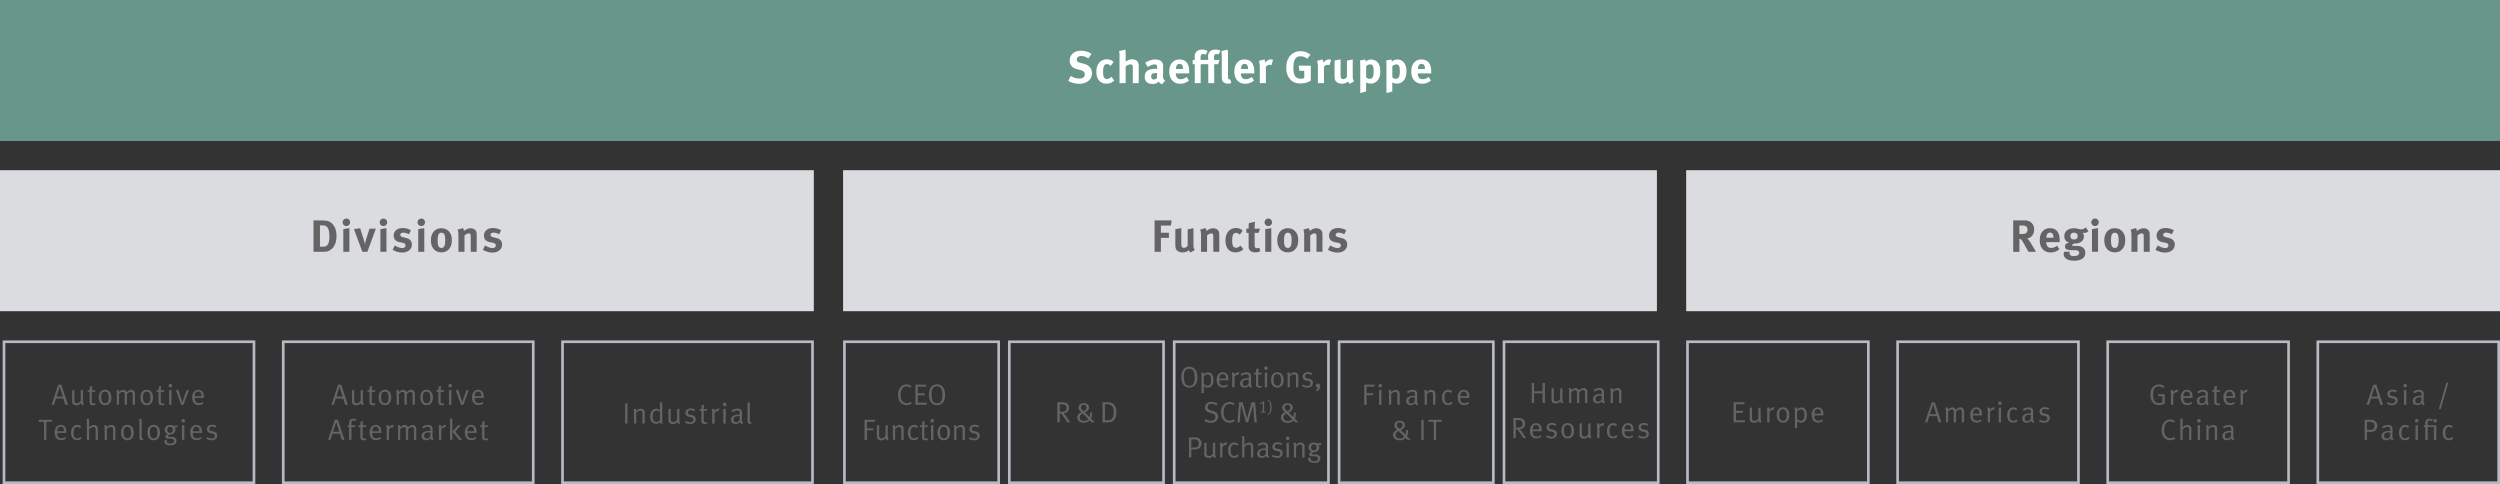 <svg version="1.0" xmlns="http://www.w3.org/2000/svg" width="940" height="182" viewBox="0 0 940 182"><rect x="0" y="0" width="940" height="182" fill="#333333" stroke="none"/><style>.st6{fill:#fff}.st38{fill:none;stroke:#b6bac2}.st80{fill:#646464}.st106{fill:#dadce0}.st113{display:inline}</style><g id="Graphics"><path fill="#68978a" d="M0 0h940v53H0z"/><path class="st106" d="M0 64h306v53H0zM317 64h306v53H317zM634 64h306v53H634z"/><path class="st38" d="M634.5 128.5h68v53h-68zM713.5 128.5h68v53h-68zM792.5 128.5h68v53h-68zM871.5 128.5h68v53h-68zM317.5 128.5h58v53h-58zM379.5 128.5h58v53h-58zM441.5 128.5h58v53h-58zM503.5 128.5h58v53h-58zM565.5 128.5h58v53h-58zM1.5 128.5h94v53h-94zM211.5 128.5h94v53h-94zM106.5 128.5h94v53h-94z"/></g><g id="EN"><path class="st80" d="M440.257 84.796H436.5v2.703h3.009v1.938H436.5v5.252h-2.38V82.875h6.409l-.272 1.921zM447.651 94.927a2.002 2.002 0 01-.68-.85c-.561.544-1.377.833-2.295.833-1.224 0-2.277-.578-2.566-1.411-.136-.391-.188-.85-.188-1.734V86.19l2.244-.425v5.593c0 .782.068 1.19.188 1.428.118.238.459.408.799.408.561 0 1.24-.408 1.41-.833v-6.12l2.176-.459v6.646c0 .578.188 1.173.527 1.581l-1.615.918zM456.203 94.689v-5.661c0-.986-.17-1.275-.765-1.275-.459 0-1.055.306-1.581.782v6.153h-2.278v-6.306c0-.748-.102-1.462-.306-2.04l2.022-.578c.204.357.323.731.323 1.088.34-.238.629-.442 1.003-.646a3.588 3.588 0 011.564-.374c.969 0 1.818.51 2.091 1.258.118.323.17.697.17 1.241v6.357h-2.243zM466.692 94.349c-.612.357-1.292.544-2.125.544-2.396 0-3.791-1.666-3.791-4.488 0-2.006.766-3.332 1.785-4.028.578-.391 1.428-.646 2.159-.646.577 0 1.206.136 1.683.391.322.17.476.289.85.612l-1.104 1.496c-.459-.425-.952-.68-1.377-.68-1.021 0-1.479.884-1.479 2.923 0 1.139.153 1.819.442 2.193.238.306.629.493 1.02.493.527 0 1.003-.221 1.564-.714l.136-.119 1.037 1.377c-.341.34-.494.459-.8.646zM471.98 94.893c-1.155 0-2.073-.51-2.346-1.275-.136-.374-.153-.544-.153-1.343V87.55h-.866v-1.564h.866c0-.85 0-1.411.085-2.057l2.312-.578a25.99 25.99 0 00-.137 2.635h2.04l-.578 1.564h-1.462v4.369c0 1.104.204 1.394.986 1.394.204 0 .408-.051.816-.17l.288 1.36c-.661.271-1.257.39-1.851.39zM476.876 85a1.404 1.404 0 01-1.395-1.411c0-.782.646-1.411 1.428-1.411.766 0 1.377.629 1.377 1.411S477.657 85 476.876 85zm-1.14 9.689v-8.55l2.278-.357v8.907h-2.278zM487.041 93.669c-.663.748-1.529 1.207-2.872 1.207-2.363 0-3.91-1.768-3.91-4.504 0-2.737 1.564-4.556 3.91-4.556 1.24 0 2.209.425 2.957 1.309.697.816 1.003 1.768 1.003 3.179 0 1.495-.34 2.515-1.088 3.365zm-1.852-5.711c-.221-.289-.578-.459-.986-.459-.543 0-.985.34-1.173.884-.152.458-.237 1.071-.237 1.938 0 1.003.102 1.751.289 2.193.204.476.714.714 1.155.714.986 0 1.411-.884 1.411-2.94 0-1.174-.154-1.939-.459-2.33zM494.998 94.689v-5.661c0-.986-.17-1.275-.765-1.275-.459 0-1.055.306-1.581.782v6.153h-2.278v-6.306c0-.748-.102-1.462-.306-2.04l2.022-.578c.204.357.323.731.323 1.088.34-.238.629-.442 1.003-.646a3.588 3.588 0 011.564-.374c.969 0 1.818.51 2.091 1.258.118.323.17.697.17 1.241v6.357h-2.243zM502.834 94.961c-1.07 0-2.243-.34-3.519-1.003l.816-1.666c.696.425 1.903.986 2.89.986.646 0 1.155-.425 1.155-.986 0-.595-.425-.901-1.343-1.071l-1.02-.187c-.578-.102-1.292-.51-1.598-.884-.307-.374-.493-1.003-.493-1.564 0-1.7 1.343-2.838 3.365-2.838 1.395 0 2.312.425 3.111.816l-.748 1.53c-.867-.442-1.496-.629-2.142-.629-.663 0-1.105.34-1.105.85 0 .442.289.68 1.088.884l1.054.272c1.071.272 1.429.595 1.734.986.323.408.476.901.476 1.479.002 1.801-1.493 3.025-3.721 3.025zM125.332 92.921c-.714.969-1.768 1.615-2.872 1.7-.442.034-1.003.068-1.7.068h-2.873V82.875h2.38c.681 0 1.581.034 2.058.068 1.002.085 1.869.458 2.583 1.173 1.088 1.071 1.615 2.583 1.615 4.708 0 1.616-.392 3.026-1.191 4.097zm-2.073-7.19c-.392-.646-.935-.986-1.87-.986h-1.088v8.006h1.275c1.563 0 2.277-1.207 2.277-3.706.001-1.376-.119-2.532-.594-3.314zM130.23 85a1.404 1.404 0 01-1.395-1.411c0-.782.646-1.411 1.429-1.411.765 0 1.376.629 1.376 1.411S131.011 85 130.23 85zm-1.14 9.689v-8.55l2.278-.357v8.907h-2.278zM138.134 94.689h-1.887l-3.162-8.567 2.329-.289 1.258 3.926c.187.578.441 1.53.561 2.091.068-.51.255-1.343.527-2.209l1.173-3.655h2.38l-3.179 8.703zM144.169 85a1.404 1.404 0 01-1.395-1.411c0-.782.646-1.411 1.429-1.411.765 0 1.376.629 1.376 1.411S144.95 85 144.169 85zm-1.14 9.689v-8.55l2.278-.357v8.907h-2.278zM151.139 94.961c-1.07 0-2.243-.34-3.519-1.003l.816-1.666c.696.425 1.903.986 2.89.986.646 0 1.155-.425 1.155-.986 0-.595-.425-.901-1.343-1.071l-1.02-.187c-.578-.102-1.292-.51-1.598-.884-.307-.374-.493-1.003-.493-1.564 0-1.7 1.343-2.838 3.365-2.838 1.395 0 2.312.425 3.111.816l-.748 1.53c-.867-.442-1.496-.629-2.142-.629-.663 0-1.105.34-1.105.85 0 .442.289.68 1.088.884l1.054.272c1.071.272 1.429.595 1.734.986.323.408.476.901.476 1.479.001 1.801-1.495 3.025-3.721 3.025zM158.398 85a1.404 1.404 0 01-1.395-1.411c0-.782.646-1.411 1.429-1.411.765 0 1.376.629 1.376 1.411S159.179 85 158.398 85zm-1.14 9.689v-8.55l2.278-.357v8.907h-2.278zM168.801 93.669c-.662.748-1.529 1.207-2.872 1.207-2.363 0-3.91-1.768-3.91-4.504 0-2.737 1.564-4.556 3.91-4.556 1.24 0 2.21.425 2.957 1.309.697.816 1.003 1.768 1.003 3.179 0 1.495-.34 2.515-1.088 3.365zm-1.853-5.711c-.221-.289-.578-.459-.985-.459-.545 0-.986.34-1.174.884-.152.458-.237 1.071-.237 1.938 0 1.003.102 1.751.289 2.193.204.476.714.714 1.155.714.986 0 1.411-.884 1.411-2.94 0-1.174-.153-1.939-.459-2.33zM176.996 94.689v-5.661c0-.986-.17-1.275-.765-1.275-.459 0-1.054.306-1.581.782v6.153h-2.278v-6.306c0-.748-.102-1.462-.306-2.04l2.023-.578c.203.357.322.731.322 1.088.34-.238.629-.442 1.003-.646a3.588 3.588 0 011.564-.374c.969 0 1.818.51 2.091 1.258.118.323.17.697.17 1.241v6.357h-2.243zM185.07 94.961c-1.07 0-2.243-.34-3.519-1.003l.816-1.666c.696.425 1.903.986 2.89.986.646 0 1.155-.425 1.155-.986 0-.595-.425-.901-1.343-1.071l-1.02-.187c-.578-.102-1.292-.51-1.598-.884-.307-.374-.493-1.003-.493-1.564 0-1.7 1.343-2.838 3.365-2.838 1.395 0 2.312.425 3.111.816l-.748 1.53c-.867-.442-1.496-.629-2.142-.629-.663 0-1.105.34-1.105.85 0 .442.289.68 1.088.884l1.054.272c1.071.272 1.429.595 1.734.986.323.408.476.901.476 1.479.002 1.801-1.494 3.025-3.721 3.025z"/><g><path class="st80" d="M762.732 94.689a63.493 63.493 0 01-1.104-1.938c-1.173-2.125-1.53-2.703-1.955-2.89a1.205 1.205 0 00-.374-.102v4.93h-2.329V82.875h4.403c2.091 0 3.468 1.394 3.468 3.468 0 1.768-1.173 3.229-2.635 3.264.237.187.34.289.492.493.681.85 2.839 4.589 2.839 4.589h-2.805zm-1.24-9.74c-.272-.102-.766-.17-1.344-.17h-.85v3.196h.799c1.021 0 1.462-.102 1.785-.391.289-.272.459-.697.459-1.189.001-.732-.288-1.242-.849-1.446zM769.413 91.051v.068c0 1.343.663 2.108 1.836 2.108.782 0 1.513-.289 2.21-.867l.884 1.36c-1.003.816-2.057 1.207-3.28 1.207-2.499 0-4.114-1.768-4.114-4.504 0-1.564.323-2.601 1.088-3.451.714-.799 1.581-1.173 2.737-1.173 1.003 0 1.954.34 2.516.918.799.816 1.155 1.989 1.155 3.808v.527h-5.032zm2.669-1.767c0-.646-.068-.986-.272-1.309-.221-.34-.544-.51-1.003-.51-.866 0-1.359.68-1.359 1.887v.034h2.635v-.102zM783.642 87.584c-.221 0-.459-.034-.595-.051.34.408.51.85.51 1.428 0 1.496-1.359 2.584-3.213 2.584-.102 0-.17 0-.34-.017-.578.272-.9.476-.9.714 0 .119.136.204.374.204l1.224.017c1.326.017 2.022.221 2.635.782.51.476.748 1.071.748 1.853 0 .73-.221 1.292-.697 1.802-.765.816-2.073 1.122-3.434 1.122-1.241 0-2.516-.204-3.298-.935-.476-.442-.714-.952-.714-1.547 0-.476.119-.714.204-.884h2.107a1.224 1.224 0 00-.102.561c0 .697.578 1.071 1.632 1.071.578 0 1.071-.068 1.428-.289.34-.204.562-.527.562-.884 0-.782-.697-1.02-1.599-1.037l-.969-.017c-1.02-.017-1.683-.102-2.091-.272-.407-.153-.663-.544-.663-1.139 0-.561.17-1.088 1.599-1.461-1.258-.323-1.87-1.122-1.87-2.414 0-1.785 1.444-2.94 3.672-2.94.492 0 .935.068 1.563.221.476.119.782.187 1.071.187.629 0 1.274-.272 1.802-.748l.951 1.445c-.492.457-.968.644-1.597.644zm-3.808-.085c-.866 0-1.359.476-1.359 1.292 0 .884.544 1.241 1.343 1.241.9 0 1.394-.442 1.394-1.241-.001-.816-.511-1.292-1.378-1.292zM787.722 85a1.404 1.404 0 01-1.395-1.411c0-.782.646-1.411 1.429-1.411.765 0 1.376.629 1.376 1.411S788.503 85 787.722 85zm-1.14 9.689v-8.55l2.278-.357v8.907h-2.278zM797.989 93.669c-.663.748-1.529 1.207-2.872 1.207-2.363 0-3.91-1.768-3.91-4.504 0-2.737 1.564-4.556 3.91-4.556 1.24 0 2.209.425 2.957 1.309.697.816 1.003 1.768 1.003 3.179 0 1.495-.34 2.515-1.088 3.365zm-1.852-5.711c-.221-.289-.578-.459-.986-.459-.543 0-.985.34-1.173.884-.152.458-.237 1.071-.237 1.938 0 1.003.102 1.751.289 2.193.204.476.714.714 1.155.714.986 0 1.411-.884 1.411-2.94 0-1.174-.154-1.939-.459-2.33zM806.048 94.689v-5.661c0-.986-.17-1.275-.765-1.275-.459 0-1.055.306-1.581.782v6.153h-2.278v-6.306c0-.748-.102-1.462-.306-2.04l2.022-.578c.204.357.323.731.323 1.088.34-.238.629-.442 1.003-.646a3.588 3.588 0 011.564-.374c.969 0 1.818.51 2.091 1.258.118.323.17.697.17 1.241v6.357h-2.243zM813.986 94.961c-1.07 0-2.243-.34-3.519-1.003l.816-1.666c.696.425 1.903.986 2.89.986.646 0 1.155-.425 1.155-.986 0-.595-.425-.901-1.343-1.071l-1.02-.187c-.578-.102-1.292-.51-1.598-.884-.307-.374-.493-1.003-.493-1.564 0-1.7 1.343-2.838 3.365-2.838 1.395 0 2.312.425 3.111.816l-.748 1.53c-.867-.442-1.496-.629-2.142-.629-.663 0-1.105.34-1.105.85 0 .442.289.68 1.088.884l1.054.272c1.071.272 1.429.595 1.734.986.323.408.476.901.476 1.479.002 1.801-1.494 3.025-3.721 3.025z"/></g><g><path class="st6" d="M405.706 31.503a8.444 8.444 0 01-4.028-1.071l.884-1.853c1.105.578 2.057.952 3.247.952 1.359 0 2.073-.561 2.073-1.615 0-.765-.492-1.241-1.546-1.53l-1.31-.357c-1.173-.323-1.903-.782-2.328-1.496a3.413 3.413 0 01-.493-1.802c0-2.159 1.733-3.655 4.232-3.655 1.444 0 2.906.442 3.943 1.19l-1.122 1.7c-1.07-.646-1.869-.901-2.753-.901-.97 0-1.649.561-1.649 1.36 0 .612.323.918 1.309 1.19l1.429.391c1.938.527 2.991 1.768 2.991 3.519 0 2.397-1.937 3.978-4.879 3.978zM418.15 30.908c-.612.357-1.292.544-2.125.544-2.396 0-3.791-1.666-3.791-4.488 0-2.006.766-3.332 1.785-4.028.578-.391 1.428-.646 2.159-.646.577 0 1.206.136 1.683.391.322.17.476.289.85.612l-1.104 1.496c-.459-.425-.952-.68-1.377-.68-1.021 0-1.479.884-1.479 2.923 0 1.139.153 1.819.442 2.193.238.306.629.493 1.02.493.527 0 1.003-.221 1.564-.714l.136-.119 1.037 1.377c-.341.34-.494.459-.8.646zM425.937 31.248V25.4c0-.867-.238-1.189-.884-1.189-.562 0-1.292.34-1.802.799v6.238h-2.312V21.185c0-.816-.067-1.632-.17-1.989l2.329-.544c.103.476.153 1.292.153 2.125v1.733c0 .272-.034.629-.034.731.595-.561 1.581-.935 2.465-.935 1.104 0 1.988.476 2.261 1.241.17.493.221.782.221 1.615v6.085h-2.227zM436.901 31.69c-.526-.221-1.003-.612-1.224-1.054-.17.17-.356.34-.526.459-.426.306-1.037.476-1.751.476-1.938 0-2.992-.986-2.992-2.72 0-2.04 1.411-2.992 4.182-2.992.17 0 .323 0 .51.017v-.357c0-.969-.187-1.292-1.02-1.292-.73 0-1.581.357-2.516.986l-.969-1.632c.459-.289.799-.459 1.41-.714.851-.357 1.581-.51 2.38-.51 1.462 0 2.465.544 2.805 1.513.119.357.17.629.153 1.564l-.051 2.924c-.018.952.051 1.36.815 1.938l-1.206 1.394zm-1.937-4.25c-1.581 0-2.125.289-2.125 1.326 0 .68.426 1.139 1.003 1.139.425 0 .851-.221 1.19-.595l.034-1.87h-.102zM442.121 27.61v.068c0 1.343.663 2.108 1.836 2.108.782 0 1.513-.289 2.21-.867l.884 1.36c-1.003.816-2.057 1.207-3.28 1.207-2.499 0-4.114-1.768-4.114-4.504 0-1.564.323-2.601 1.088-3.451.714-.799 1.581-1.173 2.737-1.173 1.003 0 1.954.34 2.516.918.799.816 1.155 1.989 1.155 3.808v.527h-5.032zm2.669-1.768c0-.646-.068-.986-.272-1.309-.221-.34-.544-.51-1.003-.51-.866 0-1.359.68-1.359 1.887v.034h2.635v-.102zM451.454 24.142v7.105h-2.228v-7.105h-.781v-1.598h.833c0-.374-.085-.799-.085-1.19 0-1.717 1.02-2.703 2.805-2.703.748 0 1.359.153 2.057.544l-.731 1.411c-.492-.238-.662-.289-.935-.289-.578 0-.952.357-.952.986v1.241h2.873c0-.374-.085-.799-.085-1.19 0-1.717 1.02-2.703 2.805-2.703.748 0 1.496.187 1.887.408l-.73 1.411c-.222-.102-.578-.153-.766-.153-.578 0-.951.357-.951.986v1.241h2.091l-.578 1.598h-1.445v7.105h-2.227v-7.105h-2.857zm10.267-3.212v6.782c0 1.496.017 1.7.153 1.938.085.153.271.238.459.238.085 0 .136 0 .255-.034l.391 1.36a3.8 3.8 0 01-1.359.238c-.97 0-1.751-.459-2.023-1.19-.17-.442-.204-.714-.204-1.955v-6.493c0-1.139-.033-1.836-.118-2.618l2.328-.527c.084.476.118 1.037.118 2.261zM466.584 27.61v.068c0 1.343.663 2.108 1.836 2.108.782 0 1.513-.289 2.21-.867l.884 1.36c-1.003.816-2.057 1.207-3.28 1.207-2.499 0-4.114-1.768-4.114-4.504 0-1.564.323-2.601 1.088-3.451.714-.799 1.581-1.173 2.737-1.173 1.003 0 1.954.34 2.516.918.799.816 1.155 1.989 1.155 3.808v.527h-5.032zm2.669-1.768c0-.646-.068-.986-.272-1.309-.221-.34-.544-.51-1.003-.51-.866 0-1.359.68-1.359 1.887v.034h2.635v-.102zM478.024 24.533a1.285 1.285 0 00-.663-.17c-.51 0-.969.238-1.394.731v6.153h-2.278v-5.813c0-1.173-.136-2.057-.322-2.55l2.04-.544c.203.357.322.748.356 1.241.493-.663 1.189-1.241 2.04-1.241.34 0 .493.034.85.187l-.629 2.006zM488.939 31.383c-1.769 0-3.077-.578-4.029-1.802-.866-1.104-1.258-2.363-1.258-4.13 0-2.499.816-4.267 2.465-5.372.867-.578 1.751-.833 2.873-.833 1.428 0 2.72.459 3.757 1.36l-1.258 1.479c-.766-.629-1.564-.918-2.465-.918-.697 0-1.292.204-1.7.595-.799.765-1.003 2.04-1.003 3.808 0 1.683.289 2.771.884 3.366.442.425 1.088.663 1.853.663.527 0 .952-.085 1.344-.289v-2.686H488.6l-.307-1.938h4.572v5.644c-1.207.714-2.533 1.053-3.926 1.053zM499.869 24.533a1.285 1.285 0 00-.663-.17c-.51 0-.969.238-1.394.731v6.153h-2.278v-5.813c0-1.173-.136-2.057-.322-2.55l2.039-.544c.204.357.323.748.357 1.241.493-.663 1.189-1.241 2.04-1.241.34 0 .493.034.85.187l-.629 2.006zM507.536 31.485a2.002 2.002 0 01-.68-.85c-.561.544-1.377.833-2.295.833-1.224 0-2.277-.578-2.566-1.411-.136-.391-.188-.85-.188-1.734v-5.575l2.244-.425v5.593c0 .782.068 1.19.188 1.428.118.238.459.408.799.408.561 0 1.24-.408 1.41-.833v-6.12l2.176-.459v6.646c0 .578.188 1.173.527 1.581l-1.615.918zM517.771 30.449c-.595.629-1.377.986-2.328.986-.681 0-1.326-.17-1.819-.459.034.204.034.459.034.714v2.72l-2.193.578V24.924c0-1.139-.017-1.462-.136-2.193l2.023-.357c.085.306.136.544.152.816.392-.476 1.258-.816 2.142-.816.612 0 1.241.204 1.717.527.936.629 1.615 1.751 1.615 3.757 0 1.87-.306 2.822-1.207 3.791zm-1.497-5.491c-.17-.476-.526-.731-1.088-.731-.561 0-1.104.238-1.513.663v4.232c.307.255.799.51 1.258.51 1.122 0 1.564-.765 1.564-2.754.001-.832-.067-1.495-.221-1.92zM527.613 30.449c-.595.629-1.377.986-2.328.986-.681 0-1.326-.17-1.819-.459.034.204.034.459.034.714v2.72l-2.193.578V24.924c0-1.139-.017-1.462-.136-2.193l2.023-.357c.085.306.136.544.152.816.392-.476 1.258-.816 2.142-.816.612 0 1.241.204 1.717.527.936.629 1.615 1.751 1.615 3.757 0 1.87-.305 2.822-1.207 3.791zm-1.496-5.491c-.17-.476-.526-.731-1.088-.731-.561 0-1.104.238-1.513.663v4.232c.307.255.799.51 1.258.51 1.122 0 1.564-.765 1.564-2.754.001-.832-.067-1.495-.221-1.92zM533.105 27.61v.068c0 1.343.663 2.108 1.836 2.108.782 0 1.513-.289 2.21-.867l.884 1.36c-1.003.816-2.057 1.207-3.28 1.207-2.499 0-4.114-1.768-4.114-4.504 0-1.564.323-2.601 1.088-3.451.714-.799 1.581-1.173 2.737-1.173 1.003 0 1.954.34 2.516.918.799.816 1.155 1.989 1.155 3.808v.527h-5.032zm2.668-1.768c0-.646-.068-.986-.272-1.309-.221-.34-.544-.51-1.002-.51-.867 0-1.36.68-1.36 1.887v.034h2.635v-.102z"/></g><g><path class="st80" d="M651.836 158.79v-7.547h4.126l-.121.748h-3.092v2.475h2.586v.781h-2.586v2.761h3.322v.781h-4.235zM661.814 159.021c-.362-.297-.517-.517-.594-.88-.418.561-.99.836-1.738.836-.693 0-1.21-.297-1.441-.781-.099-.209-.143-.495-.143-.814v-4.026l.847-.165v3.938c0 .517.077.748.33.924.177.121.43.187.672.187.539 0 1.1-.396 1.396-.99v-3.884l.848-.143v3.994c0 .693.099.968.374 1.221l-.551.583zM666.808 154.136a.737.737 0 00-.242-.044c-.33 0-.66.143-.913.396s-.319.418-.319.869v3.433h-.858v-4.225c0-.803-.187-1.166-.187-1.166l.857-.231s.209.429.177.891c.396-.562.979-.914 1.54-.914.143 0 .297.055.297.055l-.352.936zM670.415 158.933c-1.507 0-2.365-1.111-2.365-2.916 0-1.782.891-2.872 2.332-2.872.913 0 1.508.418 1.882.958.341.495.506 1.144.506 2.035 0 1.826-.98 2.795-2.355 2.795zm1.122-4.379c-.23-.484-.715-.704-1.166-.704-.484 0-.936.231-1.122.594-.176.341-.264.781-.264 1.43 0 .77.132 1.452.341 1.793.198.33.638.55 1.111.55.571 0 1.001-.297 1.188-.825.121-.341.165-.649.165-1.188 0-.77-.077-1.287-.253-1.65zM678.929 157.932c-.396.638-.979 1.001-1.694 1.001a2.142 2.142 0 01-1.507-.638v2.619l-.858.165V154.5c0-.836-.121-1.177-.121-1.177l.881-.154s.055.231.055.836c.451-.528 1.012-.803 1.617-.803.561 0 1.111.242 1.463.682.407.506.605 1.177.605 2.156-.001.88-.133 1.385-.441 1.892zm-.726-3.356c-.177-.375-.572-.605-1.013-.605-.55 0-1.045.264-1.463.77v2.762c.407.462.88.715 1.342.715.507 0 .969-.275 1.155-.682.165-.352.231-.77.231-1.386.001-.661-.098-1.244-.252-1.574zM682.185 156.193v.132c0 .517.066.913.253 1.199.309.473.814.671 1.364.671a1.89 1.89 0 001.343-.517l.33.55c-.484.44-1.145.682-1.849.682-1.519 0-2.432-1.1-2.432-2.916 0-.924.198-1.518.66-2.068.44-.517.979-.759 1.64-.759.594 0 1.111.209 1.485.594.473.484.627 1.001.627 2.311v.121h-3.421zm2.255-1.87c-.188-.297-.572-.484-.99-.484-.781 0-1.222.572-1.266 1.705h2.509c-.011-.594-.087-.957-.253-1.221z"/></g><g><path class="st80" d="M728.949 158.79l-.715-2.321h-2.816l-.726 2.321h-.913l2.519-7.547h1.178l2.497 7.547h-1.024zm-2.1-6.755l-1.188 3.696h2.344l-1.156-3.696zM737.629 158.79v-4.049c0-.528-.242-.803-.704-.803-.495 0-.88.319-1.452.847v4.004h-.869v-3.895c0-.33-.033-.55-.154-.704-.132-.154-.308-.22-.561-.22-.418 0-.825.209-1.397.726v4.093h-.825v-4.247c0-.792-.198-1.166-.198-1.166l.837-.198s.197.429.197.814c.363-.407 1.034-.825 1.596-.825.539 0 1.078.33 1.276.913.528-.561 1.199-.913 1.76-.913.814 0 1.375.616 1.375 1.485v4.137h-.881zM741.797 156.193v.132c0 .517.066.913.253 1.199.309.473.814.671 1.364.671a1.89 1.89 0 001.343-.517l.33.55c-.484.44-1.145.682-1.849.682-1.519 0-2.432-1.1-2.432-2.916 0-.924.198-1.518.66-2.068.44-.517.979-.759 1.64-.759.594 0 1.111.209 1.485.594.473.484.627 1.001.627 2.311v.121h-3.421zm2.256-1.87c-.188-.297-.572-.484-.99-.484-.781 0-1.222.572-1.266 1.705h2.509c-.012-.594-.088-.957-.253-1.221zM749.739 154.136a.737.737 0 00-.242-.044c-.33 0-.66.143-.913.396s-.319.418-.319.869v3.433h-.858v-4.225c0-.803-.187-1.166-.187-1.166l.857-.231s.209.429.177.891c.396-.562.979-.914 1.54-.914.143 0 .297.055.297.055l-.352.936zM751.971 152.288a.664.664 0 01-.671-.66c0-.374.297-.682.671-.682s.672.297.672.671-.298.671-.672.671zm-.462 6.502v-5.457l.892-.143v5.6h-.892zM756.977 158.911c-.781 0-1.364-.275-1.749-.825-.363-.528-.528-1.133-.528-1.947 0-1.199.353-1.859.825-2.333.43-.429.902-.638 1.485-.638.693 0 1.101.264 1.496.594l-.473.594c-.386-.319-.627-.44-1.045-.44-.43 0-.837.242-1.034.616-.21.385-.309.99-.309 1.793 0 1.232.474 1.903 1.354 1.903.439 0 .858-.209 1.177-.594l.474.55c-.507.518-.991.727-1.673.727zM764.436 158.999a1.125 1.125 0 01-.748-.803c-.528.528-.957.737-1.585.737-1.353 0-1.76-.825-1.76-1.562 0-1.243 1.067-1.969 2.904-1.969.231 0 .385.011.385.011v-.385c0-.484-.021-.682-.176-.858-.176-.198-.396-.297-.737-.297-.616 0-1.396.33-1.749.649l-.429-.616c.726-.484 1.507-.737 2.299-.737.76 0 1.287.297 1.519.858.121.297.132.715.121 1.21l-.044 1.805c-.022.891.033 1.122.439 1.342l-.439.615zm-1.255-3.015c-1.386 0-1.881.473-1.881 1.309 0 .649.319 1.001.946 1.001.561 0 1.078-.341 1.331-.858l.033-1.43c-.143-.011-.275-.022-.429-.022zM768.659 158.955a4.058 4.058 0 01-2.013-.55l.33-.638c.561.341 1.133.517 1.738.517.671 0 1.11-.363 1.11-.946 0-.495-.274-.77-.901-.902l-.683-.143c-.902-.187-1.386-.748-1.386-1.507 0-.99.803-1.684 1.947-1.684.571 0 1.21.176 1.672.44l-.319.638c-.483-.231-.891-.396-1.375-.396-.627 0-1.034.363-1.034.902 0 .418.209.671.792.792l.727.154c.99.209 1.463.715 1.463 1.529.001 1.068-.835 1.794-2.068 1.794z"/></g><g><path class="st80" d="M811.827 152.315c-.946 0-1.749-.33-2.321-.946-.639-.693-.936-1.628-.936-2.926 0-1.441.386-2.464 1.166-3.168.539-.484 1.188-.715 1.97-.715.803 0 1.496.253 2.068.748l-.407.562c-.616-.418-1.056-.583-1.639-.583-.881 0-1.573.407-1.882 1.276-.198.561-.297 1.199-.297 1.914 0 .99.187 1.793.528 2.289.341.495 1.11.803 1.826.803.473 0 .88-.099 1.199-.297v-2.299h-1.519l-.176-.748h2.541v3.521c-.537.349-1.351.569-2.121.569zM818.614 147.54a.737.737 0 00-.242-.044c-.33 0-.66.143-.913.396s-.319.418-.319.869v3.433h-.858v-4.225c0-.803-.187-1.166-.187-1.166l.857-.231s.209.429.177.891c.396-.562.979-.914 1.54-.914.143 0 .297.055.297.055l-.352.936zM820.956 149.598v.132c0 .517.066.913.253 1.199.309.473.814.671 1.364.671a1.89 1.89 0 001.343-.517l.33.55c-.484.44-1.145.682-1.849.682-1.519 0-2.432-1.1-2.432-2.916 0-.924.198-1.518.66-2.068.44-.517.979-.759 1.64-.759.594 0 1.111.209 1.485.594.473.484.627 1.001.627 2.311v.121h-3.421zm2.256-1.871c-.188-.297-.572-.484-.99-.484-.781 0-1.222.572-1.266 1.705h2.509c-.012-.593-.088-.957-.253-1.221zM830.088 152.403a1.125 1.125 0 01-.748-.803c-.528.528-.957.737-1.585.737-1.353 0-1.76-.825-1.76-1.562 0-1.243 1.067-1.969 2.904-1.969.231 0 .385.011.385.011v-.385c0-.484-.021-.682-.176-.858-.176-.198-.396-.297-.737-.297-.616 0-1.396.33-1.749.649l-.429-.616c.726-.484 1.507-.737 2.299-.737.76 0 1.287.297 1.519.858.121.297.132.715.121 1.21l-.044 1.805c-.022.891.033 1.122.439 1.342l-.439.615zm-1.255-3.014c-1.386 0-1.881.473-1.881 1.309 0 .649.319 1.001.946 1.001.561 0 1.078-.341 1.331-.858l.033-1.43c-.143-.011-.275-.022-.429-.022zM834.565 147.364h-1.144v3.531c0 .605.165.814.704.814.242 0 .385-.033.539-.11l.121.55a2.03 2.03 0 01-.969.22c-.286 0-.506-.055-.715-.154-.385-.187-.528-.539-.528-1.089v-3.762h-.715v-.649h.715c0-.528.088-1.386.088-1.386l.902-.198s-.11.858-.11 1.584h1.376l-.264.649zM837.027 149.598v.132c0 .517.066.913.253 1.199.309.473.814.671 1.364.671a1.89 1.89 0 001.343-.517l.33.55c-.484.44-1.145.682-1.849.682-1.519 0-2.432-1.1-2.432-2.916 0-.924.198-1.518.66-2.068.44-.517.979-.759 1.64-.759.594 0 1.111.209 1.485.594.473.484.627 1.001.627 2.311v.121h-3.421zm2.256-1.871c-.188-.297-.572-.484-.99-.484-.781 0-1.222.572-1.266 1.705h2.509c-.012-.593-.088-.957-.253-1.221zM844.795 147.54a.737.737 0 00-.242-.044c-.33 0-.66.143-.913.396s-.319.418-.319.869v3.433h-.858v-4.225c0-.803-.187-1.166-.187-1.166l.857-.231s.209.429.177.891c.396-.562.979-.914 1.54-.914.143 0 .297.055.297.055l-.352.936zM815.875 165.515a2.927 2.927 0 01-2.2-1.001c-.638-.727-.902-1.75-.902-2.872 0-2.245 1.343-3.895 3.169-3.895.726 0 1.386.22 1.903.616l-.484.583a2.261 2.261 0 00-1.431-.473c-.868 0-1.496.451-1.858 1.298-.221.506-.319 1.111-.319 2.002 0 .726.066 1.155.242 1.595.385.946 1.166 1.408 2.024 1.408.561 0 .99-.143 1.474-.484l.484.605a3.872 3.872 0 01-2.102.618zM823.113 165.394v-3.785c0-.407-.055-.66-.209-.814-.132-.132-.363-.22-.639-.22-.527 0-1.122.341-1.595.924v3.895h-.858v-6.755c0-.715-.143-1.122-.143-1.122l.857-.165s.144.462.144 1.298v1.276c0 .352-.033.748-.033.748.495-.462 1.122-.869 1.826-.869.66 0 1.255.363 1.408.869.066.22.088.396.088.792v3.928h-.846zM826.798 158.892a.664.664 0 01-.671-.66c0-.374.297-.682.671-.682s.672.297.672.671-.298.671-.672.671zm-.462 6.502v-5.457l.892-.143v5.6h-.892zM832.771 165.394v-3.708c0-.583-.044-.726-.197-.913-.121-.143-.353-.231-.605-.231-.44 0-1.122.352-1.519.77v4.082h-.836v-4.225c0-.781-.209-1.155-.209-1.155l.836-.231s.198.407.198.858c.572-.572 1.145-.847 1.728-.847.594 0 1.122.319 1.342.803.088.198.132.418.132.638v4.159h-.87zM839.712 165.603a1.125 1.125 0 01-.748-.803c-.528.528-.957.737-1.585.737-1.353 0-1.76-.825-1.76-1.562 0-1.243 1.067-1.969 2.904-1.969.231 0 .385.011.385.011v-.385c0-.484-.021-.682-.176-.858-.176-.198-.396-.297-.737-.297-.616 0-1.396.33-1.749.649l-.429-.616c.726-.484 1.507-.737 2.299-.737.76 0 1.287.297 1.519.858.121.297.132.715.121 1.21l-.044 1.805c-.022.891.033 1.122.439 1.342l-.439.615zm-1.255-3.014c-1.386 0-1.881.473-1.881 1.309 0 .649.319 1.001.946 1.001.561 0 1.078-.341 1.331-.858l.033-1.43c-.143-.011-.275-.022-.429-.022z"/></g><g><path class="st80" d="M895.002 152.194l-.716-2.321h-2.816l-.726 2.321h-.913l2.519-7.547h1.178l2.497 7.547h-1.023zm-2.102-6.755l-1.188 3.696h2.344l-1.156-3.696zM899.456 152.359a4.058 4.058 0 01-2.013-.55l.33-.638c.561.341 1.133.517 1.738.517.671 0 1.11-.363 1.11-.946 0-.495-.274-.77-.901-.902l-.683-.143c-.902-.187-1.386-.748-1.386-1.507 0-.99.803-1.684 1.947-1.684.571 0 1.21.176 1.672.44l-.319.638c-.483-.231-.891-.396-1.375-.396-.627 0-1.034.363-1.034.902 0 .418.209.671.792.792l.727.154c.99.209 1.463.715 1.463 1.529 0 1.068-.835 1.794-2.068 1.794zM904.34 145.692a.664.664 0 01-.671-.66c0-.374.297-.682.671-.682s.672.297.672.671-.298.671-.672.671zm-.462 6.502v-5.457l.892-.143v5.6h-.892zM911.272 152.403a1.125 1.125 0 01-.748-.803c-.528.528-.957.737-1.585.737-1.353 0-1.76-.825-1.76-1.562 0-1.243 1.067-1.969 2.904-1.969.231 0 .385.011.385.011v-.385c0-.484-.021-.682-.176-.858-.176-.198-.396-.297-.737-.297-.616 0-1.396.33-1.749.649l-.429-.616c.726-.484 1.507-.737 2.299-.737.76 0 1.287.297 1.519.858.121.297.132.715.121 1.21l-.044 1.805c-.022.891.033 1.122.439 1.342l-.439.615zm-1.255-3.014c-1.386 0-1.881.473-1.881 1.309 0 .649.319 1.001.946 1.001.561 0 1.078-.341 1.331-.858l.033-1.43c-.143-.011-.275-.022-.429-.022zM917.717 153.822h-.727l2.85-9.957h.727l-2.85 9.957zM893.137 161.796c-.506.451-1.056.594-1.826.594h-1.32v3.003h-.88v-7.547h2.091c.813 0 1.243.088 1.65.352.638.418.968 1.045.968 1.804-.001.772-.188 1.343-.683 1.794zm-.759-2.816c-.308-.264-.715-.374-1.43-.374h-.958v3.047h1.266c.638 0 .924-.121 1.177-.407.265-.297.386-.638.386-1.067-.001-.561-.132-.935-.441-1.199zM899.551 165.603a1.125 1.125 0 01-.748-.803c-.528.528-.957.737-1.585.737-1.353 0-1.76-.825-1.76-1.562 0-1.243 1.067-1.969 2.904-1.969.231 0 .385.011.385.011v-.385c0-.484-.021-.682-.176-.858-.176-.198-.396-.297-.737-.297-.616 0-1.396.33-1.749.649l-.429-.616c.726-.484 1.507-.737 2.299-.737.76 0 1.287.297 1.519.858.121.297.132.715.121 1.21l-.044 1.805c-.022.891.033 1.122.439 1.342l-.439.615zm-1.255-3.014c-1.386 0-1.881.473-1.881 1.309 0 .649.319 1.001.946 1.001.561 0 1.078-.341 1.331-.858l.033-1.43c-.143-.011-.275-.022-.429-.022zM904.314 165.515c-.781 0-1.364-.275-1.749-.825-.363-.528-.528-1.133-.528-1.947 0-1.199.353-1.859.825-2.333.43-.429.902-.638 1.485-.638.693 0 1.101.264 1.496.594l-.473.594c-.386-.319-.627-.44-1.045-.44-.43 0-.837.242-1.034.616-.209.385-.309.99-.309 1.793 0 1.232.474 1.903 1.354 1.903.439 0 .857-.209 1.177-.594l.474.55c-.507.518-.991.727-1.673.727zM908.691 158.892a.664.664 0 01-.671-.66c0-.374.297-.682.671-.682s.672.297.672.671-.298.671-.672.671zm-.461 6.502v-5.457l.892-.143v5.6h-.892zM915.138 165.394v-4.83h-2.321v4.83h-.902v-4.83h-.528v-.649h.528v-.858c0-.814.374-1.166.605-1.342.264-.198.561-.286.968-.286.474 0 .892.11 1.21.319l-.318.605c-.209-.121-.518-.253-.814-.253-.484 0-.748.341-.748.968v.847h3.234v5.479h-.914zm.462-6.491a.664.664 0 01-.671-.66c0-.374.297-.682.671-.682s.671.297.671.671-.297.671-.671.671zM920.769 165.515c-.781 0-1.364-.275-1.749-.825-.363-.528-.528-1.133-.528-1.947 0-1.199.353-1.859.825-2.333.43-.429.902-.638 1.485-.638.693 0 1.101.264 1.496.594l-.473.594c-.386-.319-.627-.44-1.045-.44-.43 0-.837.242-1.034.616-.209.385-.309.99-.309 1.793 0 1.232.474 1.903 1.354 1.903.439 0 .857-.209 1.177-.594l.474.55c-.507.518-.991.727-1.673.727z"/></g><g><path class="st80" d="M340.764 152.315a2.927 2.927 0 01-2.2-1.001c-.638-.727-.902-1.75-.902-2.872 0-2.245 1.343-3.895 3.169-3.895.726 0 1.386.22 1.903.616l-.484.583a2.261 2.261 0 00-1.431-.473c-.868 0-1.496.451-1.858 1.298-.221.506-.319 1.111-.319 2.002 0 .726.066 1.155.242 1.595.385.946 1.166 1.408 2.024 1.408.561 0 .99-.143 1.474-.484l.484.605a3.872 3.872 0 01-2.102.618zM344.195 152.194v-7.547h4.126l-.121.748h-3.092v2.475h2.586v.781h-2.586v2.761h3.323v.781h-4.236zM354.238 151.611c-.561.506-1.133.726-1.914.726-.924 0-1.64-.374-2.146-.957-.594-.682-.902-1.706-.902-2.993 0-2.398 1.145-3.873 3.004-3.873 1.309 0 2.013.693 2.376 1.232.474.704.683 1.584.683 2.794 0 1.454-.33 2.367-1.101 3.071zm-.275-5.336c-.264-.561-.813-1.034-1.683-1.034-.704 0-1.331.341-1.617.88-.265.495-.386 1.144-.386 2.079 0 1.133.188 2.124.484 2.629.286.484.99.814 1.606.814s1.067-.22 1.408-.649c.374-.473.55-1.078.55-2.321.001-1.111-.108-1.87-.362-2.398zM328.891 158.595h-2.916v2.475h2.421v.737h-2.421v3.586h-.913v-7.547h3.972l-.143.749zM333.619 165.625c-.362-.297-.517-.517-.594-.88-.418.561-.99.836-1.738.836-.693 0-1.21-.297-1.441-.781-.099-.209-.143-.495-.143-.814v-4.026l.847-.165v3.938c0 .517.077.748.33.924.177.121.43.187.672.187.539 0 1.1-.396 1.396-.99v-3.884l.848-.143v3.994c0 .693.099.968.374 1.221l-.551.583zM338.889 165.394v-3.708c0-.583-.044-.726-.197-.913-.121-.143-.353-.231-.605-.231-.44 0-1.122.352-1.519.77v4.082h-.836v-4.225c0-.781-.209-1.155-.209-1.155l.836-.231s.198.407.198.858c.572-.572 1.145-.847 1.728-.847.594 0 1.122.319 1.342.803.088.198.132.418.132.638v4.159h-.87zM343.641 165.515c-.781 0-1.364-.275-1.749-.825-.363-.528-.528-1.133-.528-1.947 0-1.199.353-1.859.825-2.333.43-.429.902-.638 1.485-.638.693 0 1.101.264 1.496.594l-.473.594c-.386-.319-.627-.44-1.045-.44-.43 0-.837.242-1.034.616-.21.385-.309.99-.309 1.793 0 1.232.474 1.903 1.354 1.903.439 0 .858-.209 1.177-.594l.474.55c-.507.518-.991.727-1.673.727zM348.69 160.565h-1.144v3.531c0 .605.165.814.704.814.242 0 .385-.033.539-.11l.121.55a2.03 2.03 0 01-.969.22c-.286 0-.506-.055-.715-.154-.385-.187-.528-.539-.528-1.089v-3.762h-.715v-.649h.715c0-.528.088-1.386.088-1.386l.902-.198s-.11.858-.11 1.584h1.376l-.264.649zM350.526 158.892a.664.664 0 01-.671-.66c0-.374.297-.682.671-.682s.672.297.672.671-.298.671-.672.671zm-.461 6.502v-5.457l.892-.143v5.6h-.892zM354.871 165.537c-1.507 0-2.365-1.111-2.365-2.916 0-1.782.891-2.872 2.332-2.872.913 0 1.508.418 1.882.958.341.495.506 1.144.506 2.035 0 1.827-.98 2.795-2.355 2.795zm1.122-4.379c-.23-.484-.715-.704-1.166-.704-.484 0-.936.231-1.122.594-.176.341-.264.781-.264 1.43 0 .77.132 1.452.341 1.793.198.33.638.55 1.111.55.571 0 1.001-.297 1.188-.825.121-.341.165-.649.165-1.188 0-.769-.077-1.286-.253-1.65zM361.933 165.394v-3.708c0-.583-.044-.726-.197-.913-.121-.143-.353-.231-.605-.231-.44 0-1.122.352-1.519.77v4.082h-.836v-4.225c0-.781-.209-1.155-.209-1.155l.836-.231s.198.407.198.858c.572-.572 1.145-.847 1.728-.847.594 0 1.122.319 1.342.803.088.198.132.418.132.638v4.159h-.87zM366.311 165.559a4.058 4.058 0 01-2.013-.55l.33-.638c.561.341 1.133.517 1.738.517.671 0 1.11-.363 1.11-.946 0-.495-.274-.77-.901-.902l-.683-.143c-.902-.187-1.386-.748-1.386-1.507 0-.99.803-1.684 1.947-1.684.571 0 1.21.176 1.672.44l-.319.638c-.483-.231-.891-.396-1.375-.396-.627 0-1.034.363-1.034.902 0 .418.209.671.792.792l.727.154c.99.209 1.463.715 1.463 1.529 0 1.068-.836 1.794-2.068 1.794z"/></g><g><path class="st80" d="M401.235 158.79c-.221-.495-.925-1.65-1.926-2.926-.297-.374-.462-.473-.836-.484v3.411h-.902v-7.547h1.761c1.034 0 1.54.187 1.903.484.341.275.748.781.748 1.584 0 1.243-.804 2.068-2.003 2.068h-.109c.352.286.604.638.759.847.319.429 1.738 2.563 1.738 2.563h-1.133zm-.935-6.634c-.242-.099-.539-.154-.946-.154h-.869v2.816h.804c.671 0 1.078-.121 1.364-.385.253-.231.385-.638.385-1.133s-.309-.968-.738-1.144zM410.476 158.79l-.737-.715c-.44.54-1.276.88-2.156.88-1.573 0-2.553-.825-2.553-2.035 0-.958.583-1.452 1.54-1.915-.715-.638-1.066-1.144-1.066-1.694 0-1.012.924-1.738 1.958-1.738 1.089 0 2.024.605 2.024 1.694 0 .847-.562 1.276-1.573 1.815l1.771 1.749c.197-.418.197-1.111.187-1.694h.759c0 1.32-.165 1.793-.406 2.266l1.396 1.386h-1.144zm-3.389-3.334c-.748.352-1.111.847-1.111 1.529 0 .77.616 1.298 1.628 1.298.737 0 1.376-.319 1.662-.704l-2.179-2.123zm.385-3.256c-.517 0-1.045.297-1.045 1.001 0 .418.165.693.99 1.408.858-.407 1.122-.825 1.122-1.353 0-.616-.44-1.056-1.067-1.056zM418.901 157.843c-.66.737-1.32.946-2.376.946h-1.97v-7.547h1.508c1.155 0 1.683.055 2.42.583.858.616 1.276 1.727 1.276 3.201.001 1.321-.352 2.256-.858 2.817zm-.769-5.17c-.495-.583-.979-.693-1.771-.693h-.902v6.062h.902c.781 0 1.507-.088 1.914-.792.341-.583.506-1.32.506-2.112-.001-1.134-.143-1.86-.649-2.465z"/></g><g><path class="st80" d="M516.777 145.395h-2.916v2.475h2.421v.737h-2.421v3.586h-.913v-7.547h3.972l-.143.749zM518.998 145.692a.664.664 0 01-.671-.66c0-.374.297-.682.671-.682s.672.297.672.671-.298.671-.672.671zm-.462 6.502v-5.457l.892-.143v5.6h-.892zM525.411 152.194v-3.708c0-.583-.044-.726-.197-.913-.121-.143-.353-.231-.605-.231-.44 0-1.122.352-1.519.77v4.082h-.836v-4.225c0-.781-.209-1.155-.209-1.155l.836-.231s.198.407.198.858c.572-.572 1.145-.847 1.728-.847.594 0 1.122.319 1.342.803.088.198.132.418.132.638v4.159h-.87zM532.815 152.403a1.125 1.125 0 01-.748-.803c-.528.528-.957.737-1.585.737-1.353 0-1.76-.825-1.76-1.562 0-1.243 1.067-1.969 2.904-1.969.231 0 .385.011.385.011v-.385c0-.484-.021-.682-.176-.858-.176-.198-.396-.297-.737-.297-.616 0-1.396.33-1.749.649l-.429-.616c.726-.484 1.507-.737 2.299-.737.76 0 1.287.297 1.519.858.121.297.132.715.121 1.21l-.044 1.805c-.022.891.033 1.122.439 1.342l-.439.615zm-1.254-3.014c-1.386 0-1.881.473-1.881 1.309 0 .649.319 1.001.946 1.001.561 0 1.078-.341 1.331-.858l.033-1.43c-.143-.011-.275-.022-.429-.022zM538.821 152.194v-3.708c0-.583-.044-.726-.197-.913-.121-.143-.353-.231-.605-.231-.44 0-1.122.352-1.519.77v4.082h-.836v-4.225c0-.781-.209-1.155-.209-1.155l.836-.231s.198.407.198.858c.572-.572 1.145-.847 1.728-.847.594 0 1.122.319 1.342.803.088.198.132.418.132.638v4.159h-.87zM544.464 152.315c-.781 0-1.364-.275-1.749-.825-.363-.528-.528-1.133-.528-1.947 0-1.199.353-1.859.825-2.333.43-.429.902-.638 1.485-.638.693 0 1.101.264 1.496.594l-.473.594c-.386-.319-.627-.44-1.045-.44-.43 0-.837.242-1.034.616-.21.385-.309.99-.309 1.793 0 1.232.474 1.903 1.354 1.903.439 0 .858-.209 1.177-.594l.474.55c-.507.518-.99.727-1.673.727zM549.073 149.598v.132c0 .517.066.913.253 1.199.309.473.814.671 1.364.671a1.89 1.89 0 001.343-.517l.33.55c-.484.44-1.145.682-1.849.682-1.519 0-2.432-1.1-2.432-2.916 0-.924.198-1.518.66-2.068.44-.517.979-.759 1.64-.759.594 0 1.111.209 1.485.594.473.484.627 1.001.627 2.311v.121h-3.421zm2.256-1.871c-.188-.297-.572-.484-.99-.484-.781 0-1.222.572-1.266 1.705h2.509c-.012-.593-.088-.957-.253-1.221zM529.257 165.394l-.737-.715c-.44.54-1.276.88-2.156.88-1.573 0-2.553-.825-2.553-2.035 0-.958.583-1.452 1.54-1.915-.715-.638-1.066-1.144-1.066-1.694 0-1.012.924-1.738 1.958-1.738 1.089 0 2.024.605 2.024 1.694 0 .847-.562 1.276-1.573 1.815l1.771 1.749c.197-.418.197-1.111.187-1.694h.759c0 1.32-.165 1.793-.406 2.266l1.396 1.386h-1.144zm-3.389-3.333c-.748.352-1.111.847-1.111 1.529 0 .77.616 1.298 1.628 1.298.737 0 1.376-.319 1.662-.704l-2.179-2.123zm.385-3.257c-.517 0-1.045.297-1.045 1.001 0 .418.165.693.99 1.408.858-.407 1.122-.825 1.122-1.353 0-.616-.44-1.056-1.067-1.056zM534.403 165.394v-7.547h.88v7.547h-.88zM542.016 158.606h-2.046v6.788h-.869v-6.788h-2.024v-.759h4.994l-.055.759z"/></g><g><path class="st80" d="M579.996 151.521v-3.652h-3.18v3.652h-.88v-7.547h.88v3.157h3.18v-3.157h.902v7.547h-.902zM587.289 151.752c-.362-.297-.517-.517-.594-.88-.418.561-.99.836-1.738.836-.693 0-1.21-.297-1.441-.781-.099-.209-.143-.495-.143-.814v-4.026l.847-.165v3.938c0 .517.077.748.33.924.177.121.43.187.672.187.539 0 1.1-.396 1.396-.99v-3.884l.848-.143v3.994c0 .693.099.968.374 1.221l-.551.583zM595.957 151.521v-4.049c0-.528-.242-.803-.704-.803-.495 0-.88.319-1.452.847v4.004h-.869v-3.895c0-.33-.033-.55-.154-.704-.132-.154-.308-.22-.561-.22-.418 0-.825.209-1.397.726v4.093h-.825v-4.247c0-.792-.198-1.166-.198-1.166l.837-.198s.197.429.197.814c.363-.407 1.034-.825 1.596-.825.539 0 1.078.33 1.276.913.528-.561 1.199-.913 1.76-.913.814 0 1.375.616 1.375 1.485v4.137h-.881zM603.074 151.73a1.125 1.125 0 01-.748-.803c-.528.528-.957.737-1.585.737-1.353 0-1.76-.825-1.76-1.562 0-1.243 1.067-1.969 2.904-1.969.231 0 .385.011.385.011v-.385c0-.484-.021-.682-.176-.858-.176-.198-.396-.297-.737-.297-.616 0-1.396.33-1.749.649l-.429-.616c.726-.484 1.507-.737 2.299-.737.76 0 1.287.297 1.519.858.121.297.132.715.121 1.21l-.044 1.805c-.022.891.033 1.122.439 1.342l-.439.615zm-1.255-3.014c-1.386 0-1.881.473-1.881 1.309 0 .649.319 1.001.946 1.001.561 0 1.078-.341 1.331-.858l.033-1.43c-.142-.011-.274-.022-.429-.022zM608.782 151.521v-3.708c0-.583-.044-.726-.197-.913-.121-.143-.353-.231-.605-.231-.44 0-1.122.352-1.519.77v4.082h-.836v-4.225c0-.781-.209-1.155-.209-1.155l.836-.231s.198.407.198.858c.572-.572 1.145-.847 1.728-.847.594 0 1.122.319 1.342.803.088.198.132.418.132.638v4.159h-.87zM572.704 164.721c-.221-.495-.925-1.65-1.926-2.926-.297-.374-.462-.473-.836-.484v3.411h-.902v-7.547h1.761c1.034 0 1.54.187 1.903.484.341.275.748.781.748 1.584 0 1.243-.804 2.068-2.003 2.068h-.109c.352.286.604.638.759.847.319.429 1.738 2.563 1.738 2.563h-1.133zm-.935-6.634c-.242-.099-.539-.154-.946-.154h-.869v2.816h.804c.671 0 1.078-.121 1.364-.385.253-.231.385-.638.385-1.133s-.31-.968-.738-1.144zM576.257 162.125v.132c0 .517.066.913.253 1.199.309.473.814.671 1.364.671a1.89 1.89 0 001.343-.517l.33.55c-.484.44-1.145.682-1.849.682-1.519 0-2.432-1.1-2.432-2.916 0-.924.198-1.518.66-2.068.44-.517.979-.759 1.64-.759.594 0 1.111.209 1.485.594.473.484.627 1.001.627 2.311v.121h-3.421zm2.256-1.871c-.188-.297-.572-.484-.99-.484-.781 0-1.222.572-1.266 1.705h2.509c-.012-.593-.088-.956-.253-1.221zM583.34 164.886a4.058 4.058 0 01-2.013-.55l.33-.638c.561.341 1.133.517 1.738.517.671 0 1.11-.363 1.11-.946 0-.495-.274-.77-.901-.902l-.683-.143c-.902-.187-1.386-.748-1.386-1.507 0-.99.803-1.684 1.947-1.684.571 0 1.21.176 1.672.44l-.319.638c-.483-.231-.891-.396-1.375-.396-.627 0-1.034.363-1.034.902 0 .418.209.671.792.792l.727.154c.99.209 1.463.715 1.463 1.529 0 1.068-.836 1.794-2.068 1.794zM589.479 164.864c-1.507 0-2.365-1.111-2.365-2.916 0-1.782.891-2.872 2.332-2.872.913 0 1.508.418 1.882.958.341.495.506 1.144.506 2.035-.001 1.827-.98 2.795-2.355 2.795zm1.122-4.379c-.23-.484-.715-.704-1.166-.704-.484 0-.936.231-1.122.594-.176.341-.264.781-.264 1.43 0 .77.132 1.452.341 1.793.198.33.638.55 1.111.55.571 0 1.001-.297 1.188-.825.121-.341.165-.649.165-1.188 0-.769-.078-1.286-.253-1.65zM597.838 164.952c-.362-.297-.517-.517-.594-.88-.418.561-.99.836-1.738.836-.693 0-1.21-.297-1.441-.781-.099-.209-.143-.495-.143-.814v-4.026l.847-.165v3.938c0 .517.077.748.33.924.177.121.43.187.672.187.539 0 1.1-.396 1.396-.99v-3.884l.848-.143v3.994c0 .693.099.968.374 1.221l-.551.583zM602.877 160.067a.737.737 0 00-.242-.044c-.33 0-.66.143-.913.396s-.319.418-.319.869v3.433h-.858v-4.225c0-.803-.187-1.166-.187-1.166l.857-.231s.209.429.177.891c.396-.562.979-.914 1.54-.914.143 0 .297.055.297.055l-.352.936zM606.494 164.842c-.781 0-1.364-.275-1.749-.825-.363-.528-.528-1.133-.528-1.947 0-1.199.353-1.859.825-2.333.43-.429.902-.638 1.485-.638.693 0 1.101.264 1.496.594l-.473.594c-.386-.319-.627-.44-1.045-.44-.43 0-.837.242-1.034.616-.21.385-.309.99-.309 1.793 0 1.232.474 1.903 1.354 1.903.439 0 .858-.209 1.177-.594l.474.55c-.507.518-.99.727-1.673.727zM610.807 162.125v.132c0 .517.066.913.253 1.199.309.473.814.671 1.364.671a1.89 1.89 0 001.343-.517l.33.55c-.484.44-1.145.682-1.849.682-1.519 0-2.432-1.1-2.432-2.916 0-.924.198-1.518.66-2.068.44-.517.979-.759 1.64-.759.594 0 1.111.209 1.485.594.473.484.627 1.001.627 2.311v.121h-3.421zm2.256-1.871c-.188-.297-.572-.484-.99-.484-.781 0-1.222.572-1.266 1.705h2.509c-.012-.593-.088-.956-.253-1.221zM617.89 164.886a4.058 4.058 0 01-2.013-.55l.33-.638c.561.341 1.133.517 1.738.517.671 0 1.11-.363 1.11-.946 0-.495-.274-.77-.901-.902l-.683-.143c-.902-.187-1.386-.748-1.386-1.507 0-.99.803-1.684 1.947-1.684.571 0 1.21.176 1.672.44l-.319.638c-.483-.231-.891-.396-1.375-.396-.627 0-1.034.363-1.034.902 0 .418.209.671.792.792l.727.154c.99.209 1.463.715 1.463 1.529 0 1.068-.836 1.794-2.068 1.794z"/></g><g><path class="st80" d="M24.554 152.194l-.715-2.321h-2.816l-.726 2.321h-.913l2.519-7.547h1.178l2.497 7.547h-1.024zm-2.101-6.755l-1.188 3.696h2.344l-1.156-3.696zM31.033 152.425c-.362-.297-.517-.517-.594-.88-.418.561-.99.836-1.738.836-.693 0-1.21-.297-1.441-.781-.099-.209-.143-.495-.143-.814v-4.026l.847-.165v3.938c0 .517.077.748.33.924.177.121.43.187.672.187.539 0 1.1-.396 1.396-.99v-3.884l.848-.143v3.994c0 .693.099.968.374 1.221l-.551.583zM35.696 147.364h-1.144v3.531c0 .605.165.814.704.814.242 0 .385-.033.539-.11l.121.55a2.03 2.03 0 01-.969.22c-.286 0-.506-.055-.715-.154-.385-.187-.528-.539-.528-1.089v-3.762h-.714v-.649h.715c0-.528.088-1.386.088-1.386l.902-.198s-.11.858-.11 1.584h1.376l-.265.649zM39.514 152.337c-1.507 0-2.365-1.111-2.365-2.916 0-1.782.891-2.872 2.332-2.872.913 0 1.508.418 1.882.958.341.495.506 1.144.506 2.035-.001 1.827-.98 2.795-2.355 2.795zm1.122-4.379c-.23-.484-.715-.704-1.166-.704-.484 0-.936.231-1.122.594-.176.341-.264.781-.264 1.43 0 .77.132 1.452.341 1.793.198.33.638.55 1.111.55.571 0 1.001-.297 1.188-.825.121-.341.165-.649.165-1.188 0-.77-.077-1.287-.253-1.65zM49.887 152.194v-4.049c0-.528-.242-.803-.704-.803-.495 0-.88.319-1.452.847v4.004h-.869v-3.895c0-.33-.033-.55-.154-.704-.132-.154-.308-.22-.561-.22-.418 0-.825.209-1.397.726v4.093h-.825v-4.247c0-.792-.198-1.166-.198-1.166l.837-.198s.197.429.197.814c.363-.407 1.034-.825 1.596-.825.539 0 1.078.33 1.276.913.527-.561 1.199-.913 1.76-.913.814 0 1.375.616 1.375 1.485v4.137h-.881zM55.189 152.337c-1.507 0-2.365-1.111-2.365-2.916 0-1.782.891-2.872 2.332-2.872.913 0 1.508.418 1.882.958.341.495.506 1.144.506 2.035-.001 1.827-.98 2.795-2.355 2.795zm1.122-4.379c-.23-.484-.715-.704-1.166-.704-.484 0-.936.231-1.122.594-.176.341-.264.781-.264 1.43 0 .77.132 1.452.341 1.793.198.33.638.55 1.111.55.571 0 1.001-.297 1.188-.825.121-.341.165-.649.165-1.188 0-.77-.078-1.287-.253-1.65zM61.601 147.364h-1.144v3.531c0 .605.165.814.704.814.242 0 .385-.033.539-.11l.121.55a2.03 2.03 0 01-.969.22c-.286 0-.506-.055-.715-.154-.385-.187-.528-.539-.528-1.089v-3.762h-.715v-.649h.715c0-.528.088-1.386.088-1.386l.902-.198s-.11.858-.11 1.584h1.376l-.264.649zM64.042 145.692a.664.664 0 01-.671-.66c0-.374.297-.682.671-.682.374 0 .672.297.672.671s-.298.671-.672.671zm-.462 6.502v-5.457l.892-.143v5.6h-.892zM68.971 152.249h-.847l-1.97-5.49.88-.187 1.276 3.773c.154.451.264.935.264.935h.022s.088-.429.264-.924l1.255-3.642h.913l-2.057 5.535zM73.249 149.598v.132c0 .517.066.913.253 1.199.309.473.814.671 1.364.671a1.89 1.89 0 001.343-.517l.33.55c-.484.44-1.145.682-1.849.682-1.519 0-2.432-1.1-2.432-2.916 0-.924.198-1.518.66-2.068.44-.517.979-.759 1.64-.759.594 0 1.111.209 1.485.594.473.484.627 1.001.627 2.311v.121h-3.421zm2.256-1.871c-.188-.297-.572-.484-.99-.484-.781 0-1.222.572-1.266 1.705h2.509c-.012-.593-.088-.957-.253-1.221zM19.488 158.606h-2.046v6.788h-.869v-6.788h-2.024v-.759h4.994l-.055.759zM21.533 162.798v.132c0 .517.066.913.253 1.199.309.473.814.671 1.364.671a1.89 1.89 0 001.343-.517l.33.55c-.484.44-1.145.682-1.849.682-1.519 0-2.432-1.1-2.432-2.916 0-.924.198-1.518.66-2.068.44-.517.979-.759 1.64-.759.594 0 1.111.209 1.485.594.473.484.627 1.001.627 2.311v.121h-3.421zm2.256-1.871c-.188-.297-.572-.484-.99-.484-.781 0-1.222.572-1.266 1.705h2.509c-.012-.593-.088-.957-.253-1.221zM29.003 165.515c-.781 0-1.364-.275-1.749-.825-.363-.528-.528-1.133-.528-1.947 0-1.199.353-1.859.825-2.333.43-.429.902-.638 1.485-.638.693 0 1.101.264 1.496.594l-.473.594c-.386-.319-.627-.44-1.045-.44-.43 0-.837.242-1.034.616-.21.385-.309.99-.309 1.793 0 1.232.474 1.903 1.354 1.903.439 0 .858-.209 1.177-.594l.474.55c-.507.518-.99.727-1.673.727zM35.966 165.394v-3.785c0-.407-.055-.66-.209-.814-.132-.132-.363-.22-.639-.22-.527 0-1.122.341-1.595.924v3.895h-.858v-6.755c0-.715-.143-1.122-.143-1.122l.857-.165s.144.462.144 1.298v1.276c0 .352-.033.748-.033.748.495-.462 1.122-.869 1.826-.869.66 0 1.255.363 1.408.869.066.22.088.396.088.792v3.928h-.846zM42.511 165.394v-3.708c0-.583-.044-.726-.197-.913-.121-.143-.353-.231-.605-.231-.44 0-1.122.352-1.519.77v4.082h-.836v-4.225c0-.781-.209-1.155-.209-1.155l.836-.231s.198.407.198.858c.572-.572 1.145-.847 1.728-.847.594 0 1.122.319 1.342.803.088.198.132.418.132.638v4.159h-.87zM47.901 165.537c-1.507 0-2.365-1.111-2.365-2.916 0-1.782.891-2.872 2.332-2.872.913 0 1.508.418 1.882.958.341.495.506 1.144.506 2.035 0 1.827-.98 2.795-2.355 2.795zm1.122-4.379c-.23-.484-.715-.704-1.166-.704-.484 0-.936.231-1.122.594-.176.341-.264.781-.264 1.43 0 .77.132 1.452.341 1.793.198.33.638.55 1.111.55.571 0 1.001-.297 1.188-.825.121-.341.165-.649.165-1.188 0-.769-.077-1.286-.253-1.65zM53.324 165.504c-.264 0-.483-.077-.648-.231-.177-.154-.265-.385-.265-.781v-5.809c0-.715-.132-1.122-.132-1.122l.858-.165s.143.462.143 1.298v5.6c0 .429.066.55.309.55.032 0 .109-.022.109-.022l.177.561a1.09 1.09 0 01-.551.121zM57.802 165.537c-1.507 0-2.365-1.111-2.365-2.916 0-1.782.891-2.872 2.332-2.872.913 0 1.508.418 1.882.958.341.495.506 1.144.506 2.035-.001 1.827-.98 2.795-2.355 2.795zm1.122-4.379c-.23-.484-.715-.704-1.166-.704-.484 0-.936.231-1.122.594-.176.341-.264.781-.264 1.43 0 .77.132 1.452.341 1.793.198.33.638.55 1.111.55.571 0 1.001-.297 1.188-.825.121-.341.165-.649.165-1.188 0-.769-.077-1.286-.253-1.65zM65.997 160.73a.952.952 0 01-.374-.066c.22.275.33.583.33.935 0 .616-.308 1.188-.813 1.507-.275.176-.628.242-1.023.242-.737.264-.99.451-.99.638 0 .165.165.264.44.264h.88c.638 0 .99.077 1.32.308.429.297.604.682.604 1.155 0 1.188-.847 1.728-2.178 1.728-1.717 0-2.377-.616-2.377-1.397 0-.198.033-.363.11-.583l.902-.077a1.012 1.012 0 00-.154.495c0 .286.121.517.319.638.264.154.671.253 1.111.253.847 0 1.331-.275 1.331-.957 0-.297-.1-.528-.297-.66-.21-.143-.54-.198-1.079-.198-.22 0-.671.011-.847.011-.649 0-1.034-.297-1.034-.792 0-.44.242-.704.99-.935-.737-.231-1.232-.858-1.232-1.584 0-1.1.825-1.848 2.024-1.848.836 0 1.001.308 1.672.308.286 0 .495-.066.76-.242l.528.528c-.34.24-.593.329-.923.329zm-2.057-.221c-.683 0-1.034.374-1.034 1.133 0 .704.362 1.089 1.056 1.089.66 0 .99-.385.99-1.122 0-.748-.286-1.1-1.012-1.1zM68.878 158.892a.664.664 0 01-.671-.66c0-.374.297-.682.671-.682s.672.297.672.671-.298.671-.672.671zm-.462 6.502v-5.457l.892-.143v5.6h-.892zM72.509 162.798v.132c0 .517.066.913.253 1.199.309.473.814.671 1.364.671a1.89 1.89 0 001.343-.517l.33.55c-.484.44-1.145.682-1.849.682-1.519 0-2.432-1.1-2.432-2.916 0-.924.198-1.518.66-2.068.44-.517.979-.759 1.64-.759.594 0 1.111.209 1.485.594.473.484.627 1.001.627 2.311v.121h-3.421zm2.256-1.871c-.188-.297-.572-.484-.99-.484-.781 0-1.222.572-1.266 1.705h2.509c-.012-.593-.088-.957-.253-1.221zM79.604 165.559a4.058 4.058 0 01-2.013-.55l.33-.638c.561.341 1.133.517 1.738.517.671 0 1.11-.363 1.11-.946 0-.495-.274-.77-.901-.902l-.683-.143c-.902-.187-1.386-.748-1.386-1.507 0-.99.803-1.684 1.947-1.684.571 0 1.21.176 1.672.44l-.319.638c-.483-.231-.891-.396-1.375-.396-.627 0-1.034.363-1.034.902 0 .418.209.671.792.792l.727.154c.99.209 1.463.715 1.463 1.529 0 1.068-.836 1.794-2.068 1.794z"/></g><g><path class="st80" d="M235.048 159.261v-7.547h.88v7.547h-.88zM241.538 159.261v-3.708c0-.583-.044-.726-.197-.913-.121-.143-.353-.231-.605-.231-.44 0-1.122.352-1.519.77v4.082h-.836v-4.225c0-.781-.209-1.155-.209-1.155l.836-.231s.198.407.198.858c.572-.572 1.145-.847 1.728-.847.594 0 1.122.319 1.342.803.088.198.132.418.132.638v4.159h-.87zM248.292 159.261s-.109-.275-.121-.561c-.396.451-.813.638-1.452.638-1.419 0-2.233-1.023-2.233-2.772 0-1.166.386-2.024 1.134-2.542.352-.242.66-.341 1.056-.341.616 0 1.155.253 1.485.693 0 0-.011-.451-.011-.847v-2.299l.857.143v6.117c0 .946.044 1.453.165 1.771h-.88zm-.154-4.301c-.274-.385-.682-.572-1.331-.572-.429 0-.792.198-1.022.572-.265.418-.353.814-.353 1.584 0 .638.044 1.111.22 1.43.254.451.595.638 1.101.638.451 0 .704-.099 1.056-.352.231-.165.33-.396.33-.396v-2.904zM255.255 159.492c-.362-.297-.517-.517-.594-.88-.418.561-.99.836-1.738.836-.693 0-1.21-.297-1.441-.781-.099-.209-.143-.495-.143-.814v-4.026l.847-.165v3.938c0 .517.077.748.33.924.177.121.43.187.672.187.539 0 1.1-.396 1.396-.99v-3.884l.848-.143v3.994c0 .693.099.968.374 1.221l-.551.583zM259.545 159.426a4.058 4.058 0 01-2.013-.55l.33-.638c.561.341 1.133.517 1.738.517.671 0 1.11-.363 1.11-.946 0-.495-.274-.77-.901-.902l-.683-.143c-.902-.187-1.386-.748-1.386-1.507 0-.99.803-1.684 1.947-1.684.571 0 1.21.176 1.672.44l-.319.638c-.483-.231-.891-.396-1.375-.396-.627 0-1.034.363-1.034.902 0 .418.209.671.792.792l.727.154c.99.209 1.463.715 1.463 1.529 0 1.068-.836 1.794-2.068 1.794zM265.738 154.432h-1.144v3.531c0 .605.165.814.704.814.242 0 .385-.033.539-.11l.121.55a2.03 2.03 0 01-.969.22c-.286 0-.506-.055-.715-.154-.385-.187-.528-.539-.528-1.089v-3.762h-.715v-.649h.715c0-.528.088-1.386.088-1.386l.902-.198s-.11.858-.11 1.584h1.376l-.264.649zM270.139 154.608a.737.737 0 00-.242-.044c-.33 0-.66.143-.913.396s-.319.418-.319.869v3.433h-.858v-4.225c0-.803-.187-1.166-.187-1.166l.857-.231s.209.429.177.891c.396-.562.979-.914 1.54-.914.143 0 .297.055.297.055l-.352.936zM272.447 152.759a.664.664 0 01-.671-.66c0-.374.297-.682.671-.682s.672.297.672.671-.298.671-.672.671zm-.462 6.502v-5.457l.892-.143v5.6h-.892zM278.971 159.47a1.125 1.125 0 01-.748-.803c-.528.528-.957.737-1.585.737-1.353 0-1.76-.825-1.76-1.562 0-1.243 1.067-1.969 2.904-1.969.231 0 .385.011.385.011v-.385c0-.484-.021-.682-.176-.858-.176-.198-.396-.297-.737-.297-.616 0-1.396.33-1.749.649l-.429-.616c.726-.484 1.507-.737 2.299-.737.76 0 1.287.297 1.519.858.121.297.132.715.121 1.21l-.044 1.805c-.022.891.033 1.122.439 1.342l-.439.615zm-1.255-3.014c-1.386 0-1.881.473-1.881 1.309 0 .649.319 1.001.946 1.001.561 0 1.078-.341 1.331-.858l.033-1.43c-.143-.011-.275-.022-.429-.022zM281.995 159.371c-.264 0-.483-.077-.648-.231-.177-.154-.265-.385-.265-.781v-5.809c0-.715-.132-1.122-.132-1.122l.858-.165s.143.462.143 1.298v5.6c0 .429.066.55.309.55.032 0 .109-.022.109-.022l.177.561a1.09 1.09 0 01-.551.121z"/></g><g><path class="st80" d="M129.779 152.194l-.715-2.321h-2.816l-.726 2.321h-.913l2.519-7.547h1.178l2.497 7.547h-1.024zm-2.1-6.755l-1.188 3.696h2.344l-1.156-3.696zM136.259 152.425c-.362-.297-.517-.517-.594-.88-.418.561-.99.836-1.738.836-.693 0-1.21-.297-1.441-.781-.099-.209-.143-.495-.143-.814v-4.026l.847-.165v3.938c0 .517.077.748.33.924.177.121.43.187.672.187.539 0 1.1-.396 1.396-.99v-3.884l.848-.143v3.994c0 .693.099.968.374 1.221l-.551.583zM140.922 147.364h-1.144v3.531c0 .605.165.814.704.814.242 0 .385-.033.539-.11l.121.55a2.03 2.03 0 01-.969.22c-.286 0-.506-.055-.715-.154-.385-.187-.528-.539-.528-1.089v-3.762h-.715v-.649h.715c0-.528.088-1.386.088-1.386l.902-.198s-.11.858-.11 1.584h1.376l-.264.649zM144.739 152.337c-1.507 0-2.365-1.111-2.365-2.916 0-1.782.891-2.872 2.332-2.872.913 0 1.508.418 1.882.958.341.495.506 1.144.506 2.035 0 1.827-.98 2.795-2.355 2.795zm1.122-4.379c-.23-.484-.715-.704-1.166-.704-.484 0-.936.231-1.122.594-.176.341-.264.781-.264 1.43 0 .77.132 1.452.341 1.793.198.33.638.55 1.111.55.571 0 1.001-.297 1.188-.825.121-.341.165-.649.165-1.188 0-.77-.077-1.287-.253-1.65zM155.112 152.194v-4.049c0-.528-.242-.803-.704-.803-.495 0-.88.319-1.452.847v4.004h-.869v-3.895c0-.33-.033-.55-.154-.704-.132-.154-.308-.22-.561-.22-.418 0-.825.209-1.397.726v4.093h-.825v-4.247c0-.792-.198-1.166-.198-1.166l.837-.198s.197.429.197.814c.363-.407 1.034-.825 1.596-.825.539 0 1.078.33 1.276.913.527-.561 1.199-.913 1.76-.913.814 0 1.375.616 1.375 1.485v4.137h-.881zM160.414 152.337c-1.507 0-2.365-1.111-2.365-2.916 0-1.782.891-2.872 2.332-2.872.913 0 1.508.418 1.882.958.341.495.506 1.144.506 2.035 0 1.827-.98 2.795-2.355 2.795zm1.122-4.379c-.23-.484-.715-.704-1.166-.704-.484 0-.936.231-1.122.594-.176.341-.264.781-.264 1.43 0 .77.132 1.452.341 1.793.198.33.638.55 1.111.55.571 0 1.001-.297 1.188-.825.121-.341.165-.649.165-1.188 0-.77-.077-1.287-.253-1.65zM166.826 147.364h-1.144v3.531c0 .605.165.814.704.814.242 0 .385-.033.539-.11l.121.55a2.03 2.03 0 01-.969.22c-.286 0-.506-.055-.715-.154-.385-.187-.528-.539-.528-1.089v-3.762h-.715v-.649h.715c0-.528.088-1.386.088-1.386l.902-.198s-.11.858-.11 1.584h1.376l-.264.649zM169.268 145.692a.664.664 0 01-.671-.66c0-.374.297-.682.671-.682s.672.297.672.671-.298.671-.672.671zm-.462 6.502v-5.457l.892-.143v5.6h-.892zM174.196 152.249h-.847l-1.97-5.49.88-.187 1.276 3.773c.154.451.264.935.264.935h.022s.088-.429.264-.924l1.255-3.642h.913l-2.057 5.535zM178.475 149.598v.132c0 .517.066.913.253 1.199.309.473.814.671 1.364.671a1.89 1.89 0 001.343-.517l.33.55c-.484.44-1.145.682-1.849.682-1.519 0-2.432-1.1-2.432-2.916 0-.924.198-1.518.66-2.068.44-.517.979-.759 1.64-.759.594 0 1.111.209 1.485.594.473.484.627 1.001.627 2.311v.121h-3.421zm2.256-1.871c-.188-.297-.572-.484-.99-.484-.781 0-1.222.572-1.266 1.705h2.509c-.012-.593-.088-.957-.253-1.221zM128.525 165.394l-.715-2.321h-2.816l-.726 2.321h-.913l2.519-7.547h1.178l2.497 7.547h-1.024zm-2.1-6.755l-1.188 3.696h2.344l-1.156-3.696zM133.707 158.353c-.209-.121-.518-.253-.814-.253-.484 0-.748.341-.748.968v.847h1.519l-.265.649h-1.254v4.83h-.902v-4.83h-.528v-.649h.528v-.858c0-.814.374-1.166.605-1.342.264-.198.561-.286.968-.286.474 0 .892.11 1.21.319l-.319.605zM137.501 160.565h-1.144v3.531c0 .605.165.814.704.814.242 0 .385-.033.539-.11l.121.55a2.03 2.03 0 01-.969.22c-.286 0-.506-.055-.715-.154-.385-.187-.528-.539-.528-1.089v-3.762h-.715v-.649h.715c0-.528.088-1.386.088-1.386l.902-.198s-.11.858-.11 1.584h1.376l-.264.649zM139.965 162.798v.132c0 .517.066.913.253 1.199.309.473.814.671 1.364.671a1.89 1.89 0 001.343-.517l.33.55c-.484.44-1.145.682-1.849.682-1.519 0-2.432-1.1-2.432-2.916 0-.924.198-1.518.66-2.068.44-.517.979-.759 1.64-.759.594 0 1.111.209 1.485.594.473.484.627 1.001.627 2.311v.121h-3.421zm2.256-1.871c-.188-.297-.572-.484-.99-.484-.781 0-1.222.572-1.266 1.705h2.509c-.012-.593-.088-.957-.253-1.221zM147.732 160.74a.737.737 0 00-.242-.044c-.33 0-.66.143-.913.396s-.319.418-.319.869v3.433h-.858v-4.225c0-.803-.187-1.166-.187-1.166l.857-.231s.209.429.177.891c.396-.562.979-.914 1.54-.914.143 0 .297.055.297.055l-.352.936zM155.63 165.394v-4.049c0-.528-.242-.803-.704-.803-.495 0-.88.319-1.452.847v4.004h-.869V161.5c0-.33-.033-.55-.154-.704-.132-.154-.308-.22-.561-.22-.418 0-.825.209-1.397.726v4.093h-.825v-4.247c0-.792-.198-1.166-.198-1.166l.837-.198s.197.429.197.814c.363-.407 1.034-.825 1.596-.825.539 0 1.078.33 1.276.913.527-.561 1.199-.913 1.76-.913.814 0 1.375.616 1.375 1.485v4.137h-.881zM162.614 165.603a1.125 1.125 0 01-.748-.803c-.528.528-.957.737-1.585.737-1.353 0-1.76-.825-1.76-1.562 0-1.243 1.067-1.969 2.904-1.969.231 0 .385.011.385.011v-.385c0-.484-.021-.682-.176-.858-.176-.198-.396-.297-.737-.297-.616 0-1.396.33-1.749.649l-.429-.616c.726-.484 1.507-.737 2.299-.737.76 0 1.287.297 1.519.858.121.297.132.715.121 1.21l-.044 1.805c-.022.891.033 1.122.439 1.342l-.439.615zm-1.255-3.014c-1.386 0-1.881.473-1.881 1.309 0 .649.319 1.001.946 1.001.561 0 1.078-.341 1.331-.858l.033-1.43c-.142-.011-.274-.022-.429-.022zM167.378 160.74a.737.737 0 00-.242-.044c-.33 0-.66.143-.913.396s-.319.418-.319.869v3.433h-.858v-4.225c0-.803-.187-1.166-.187-1.166l.857-.231s.209.429.177.891c.396-.562.979-.914 1.54-.914.143 0 .297.055.297.055l-.352.936zM169.235 165.394v-6.755c0-.715-.143-1.122-.143-1.122l.858-.165s.143.462.143 1.298v6.744h-.858zm3.412 0l-2.52-3.103 2.09-2.376h1.078l-2.156 2.376 2.651 3.103h-1.143zM175.77 162.798v.132c0 .517.066.913.253 1.199.309.473.814.671 1.364.671a1.89 1.89 0 001.343-.517l.33.55c-.484.44-1.145.682-1.849.682-1.519 0-2.432-1.1-2.432-2.916 0-.924.198-1.518.66-2.068.44-.517.979-.759 1.64-.759.594 0 1.111.209 1.485.594.473.484.627 1.001.627 2.311v.121h-3.421zm2.255-1.871c-.188-.297-.572-.484-.99-.484-.781 0-1.222.572-1.266 1.705h2.509c-.011-.593-.088-.957-.253-1.221zM183.273 160.565h-1.144v3.531c0 .605.165.814.704.814.242 0 .385-.033.539-.11l.121.55a2.03 2.03 0 01-.969.22c-.286 0-.506-.055-.715-.154-.385-.187-.528-.539-.528-1.089v-3.762h-.715v-.649h.715c0-.528.088-1.386.088-1.386l.902-.198s-.11.858-.11 1.584h1.376l-.264.649z"/></g><g><path class="st80" d="M449.123 145.019c-.561.506-1.133.726-1.914.726-.924 0-1.64-.374-2.146-.957-.594-.682-.902-1.706-.902-2.993 0-2.398 1.145-3.873 3.004-3.873 1.309 0 2.013.693 2.376 1.232.474.704.683 1.584.683 2.794 0 1.454-.33 2.367-1.101 3.071zm-.275-5.336c-.264-.561-.813-1.034-1.683-1.034-.704 0-1.331.341-1.617.88-.265.495-.386 1.144-.386 2.079 0 1.133.188 2.124.484 2.629.286.484.99.814 1.606.814s1.067-.22 1.408-.649c.374-.473.55-1.078.55-2.321.001-1.111-.108-1.869-.362-2.398zM455.822 144.744c-.396.638-.979 1.001-1.694 1.001a2.142 2.142 0 01-1.507-.638v2.619l-.858.165v-6.579c0-.836-.121-1.177-.121-1.177l.881-.154s.055.231.055.836c.451-.528 1.012-.803 1.617-.803.561 0 1.111.242 1.463.682.407.506.605 1.177.605 2.156 0 .88-.132 1.386-.441 1.892zm-.725-3.355c-.177-.375-.572-.605-1.013-.605-.55 0-1.045.264-1.463.77v2.762c.407.462.88.715 1.342.715.507 0 .969-.275 1.155-.682.165-.352.231-.77.231-1.386.001-.661-.099-1.245-.252-1.574zM458.461 143.006v.132c0 .517.066.913.253 1.199.309.473.814.671 1.364.671a1.89 1.89 0 001.343-.517l.33.55c-.484.44-1.145.682-1.849.682-1.519 0-2.432-1.1-2.432-2.916 0-.924.198-1.518.66-2.068.44-.517.979-.759 1.64-.759.594 0 1.111.209 1.485.594.473.484.627 1.001.627 2.311v.121h-3.421zm2.256-1.871c-.188-.297-.572-.484-.99-.484-.781 0-1.222.572-1.266 1.705h2.509c-.012-.593-.088-.956-.253-1.221zM465.645 140.948a.737.737 0 00-.242-.044c-.33 0-.66.143-.913.396s-.319.418-.319.869v3.433h-.858v-4.225c0-.803-.187-1.166-.187-1.166l.857-.231s.209.429.177.891c.396-.562.979-.914 1.54-.914.143 0 .297.055.297.055l-.352.936zM470.363 145.811a1.125 1.125 0 01-.748-.803c-.528.528-.957.737-1.585.737-1.353 0-1.76-.825-1.76-1.562 0-1.243 1.067-1.969 2.904-1.969.231 0 .385.011.385.011v-.385c0-.484-.021-.682-.176-.858-.176-.198-.396-.297-.737-.297-.616 0-1.396.33-1.749.649l-.429-.616c.726-.484 1.507-.737 2.299-.737.76 0 1.287.297 1.519.858.121.297.132.715.121 1.21l-.044 1.805c-.022.891.033 1.122.439 1.342l-.439.615zm-1.255-3.014c-1.386 0-1.881.473-1.881 1.309 0 .649.319 1.001.946 1.001.561 0 1.078-.341 1.331-.858l.033-1.43c-.142-.011-.274-.022-.429-.022zM474.246 140.773h-1.144v3.531c0 .605.165.814.704.814.242 0 .385-.033.539-.11l.121.55a2.03 2.03 0 01-.969.22c-.286 0-.506-.055-.715-.154-.385-.187-.528-.539-.528-1.089v-3.762h-.715v-.649h.715c0-.528.088-1.386.088-1.386l.902-.198s-.11.858-.11 1.584h1.376l-.264.649zM476.016 139.1a.664.664 0 01-.671-.66c0-.374.297-.682.671-.682s.672.297.672.671-.298.671-.672.671zm-.462 6.502v-5.457l.892-.143v5.6h-.892zM480.295 145.745c-1.507 0-2.365-1.111-2.365-2.916 0-1.782.891-2.872 2.332-2.872.913 0 1.508.418 1.882.958.341.495.506 1.144.506 2.035-.001 1.827-.98 2.795-2.355 2.795zm1.122-4.379c-.23-.484-.715-.704-1.166-.704-.484 0-.936.231-1.122.594-.176.341-.264.781-.264 1.43 0 .77.132 1.452.341 1.793.198.33.638.55 1.111.55.571 0 1.001-.297 1.188-.825.121-.341.165-.649.165-1.188 0-.769-.077-1.286-.253-1.65zM487.291 145.602v-3.708c0-.583-.044-.726-.197-.913-.121-.143-.353-.231-.605-.231-.44 0-1.122.352-1.519.77v4.082h-.836v-4.225c0-.781-.209-1.155-.209-1.155l.836-.231s.198.407.198.858c.572-.572 1.145-.847 1.728-.847.594 0 1.122.319 1.342.803.088.198.132.418.132.638v4.159h-.87zM491.603 145.767a4.058 4.058 0 01-2.013-.55l.33-.638c.561.341 1.133.517 1.738.517.671 0 1.11-.363 1.11-.946 0-.495-.274-.77-.901-.902l-.683-.143c-.902-.187-1.386-.748-1.386-1.507 0-.99.803-1.684 1.947-1.684.571 0 1.21.176 1.672.44l-.319.638c-.483-.231-.891-.396-1.375-.396-.627 0-1.034.363-1.034.902 0 .418.209.671.792.792l.727.154c.99.209 1.463.715 1.463 1.529 0 1.068-.836 1.794-2.068 1.794zM496.003 146.416c-.22.286-.583.572-.924.759l-.309-.484c.43-.209.683-.55.737-.979 0 0-.044.011-.121.011-.33 0-.604-.319-.604-.704 0-.44.341-.792.77-.792.506 0 .869.44.869 1.056 0 .385-.154.781-.418 1.133zM456.969 158.483c-.495.319-1.001.462-1.694.462-.902 0-1.672-.22-2.42-.682l.396-.704a3.296 3.296 0 002.024.649c.572 0 .88-.088 1.199-.33a1.29 1.29 0 00.539-1.078c0-.671-.44-1.133-1.354-1.408l-.759-.231c-.682-.209-1.045-.363-1.342-.671a1.754 1.754 0 01-.474-1.232c0-1.287.979-2.167 2.442-2.167.814 0 1.562.242 2.277.726l-.396.649c-.727-.473-1.188-.638-1.838-.638-.946 0-1.507.473-1.507 1.243 0 .605.363.946 1.254 1.232l.869.275c.671.209 1.023.407 1.331.759.309.352.495.858.495 1.331.003.704-.371 1.386-1.042 1.815zM462.216 158.923a2.927 2.927 0 01-2.2-1.001c-.638-.727-.902-1.75-.902-2.872 0-2.245 1.343-3.895 3.169-3.895.726 0 1.386.22 1.903.616l-.484.583a2.261 2.261 0 00-1.431-.473c-.868 0-1.496.451-1.858 1.298-.221.506-.319 1.111-.319 2.002 0 .726.066 1.155.242 1.595.385.946 1.166 1.408 2.024 1.408.561 0 .99-.143 1.474-.484l.484.605a3.872 3.872 0 01-2.102.618zM471.676 158.802l-.44-5.534a35.122 35.122 0 01-.055-1.276c-.022.066-.165.715-.297 1.177l-1.617 5.633h-.771L467 153.444a16.328 16.328 0 01-.374-1.441c-.011.11-.056 1.001-.088 1.43l-.418 5.369h-.869l.66-7.547h1.319l1.376 4.929c.187.693.286 1.243.297 1.309.011-.055.109-.627.274-1.221l1.42-5.017h1.331l.648 7.547h-.9zM474.082 155.139v-.404h.73v-3.179s-.263.192-.475.295c-.192.096-.538.244-.538.244l-.109-.276 1.23-.865h.397v3.781h.647v.404h-1.882zM477.52 155.447c-.237.295-.57.551-.885.673l-.121-.244c.429-.256.775-.577.936-1.147.108-.391.166-.91.166-1.474 0-.82-.083-1.563-.384-2.089a1.773 1.773 0 00-.737-.718l.141-.256c.539.205.993.692 1.237 1.32.192.5.256 1.224.256 1.73-.001 1.109-.231 1.737-.609 2.205zM487.081 158.802l-.737-.715c-.44.54-1.276.88-2.156.88-1.573 0-2.553-.825-2.553-2.035 0-.958.583-1.452 1.54-1.915-.715-.638-1.066-1.144-1.066-1.694 0-1.012.924-1.738 1.958-1.738 1.089 0 2.024.605 2.024 1.694 0 .847-.562 1.276-1.573 1.815l1.771 1.749c.197-.418.197-1.111.187-1.694h.759c0 1.32-.165 1.793-.406 2.266l1.396 1.386h-1.144zm-3.389-3.333c-.748.352-1.111.847-1.111 1.529 0 .77.616 1.298 1.628 1.298.737 0 1.376-.319 1.662-.704l-2.179-2.123zm.385-3.257c-.517 0-1.045.297-1.045 1.001 0 .418.165.693.99 1.408.858-.407 1.122-.825 1.122-1.353.001-.616-.44-1.056-1.067-1.056zM451.075 168.404c-.506.451-1.056.594-1.826.594h-1.32v3.003h-.88v-7.547h2.091c.813 0 1.243.088 1.65.352.638.418.968 1.045.968 1.804 0 .771-.188 1.344-.683 1.794zm-.759-2.816c-.308-.264-.715-.374-1.43-.374h-.958v3.047h1.266c.638 0 .924-.121 1.177-.407.265-.297.386-.638.386-1.067 0-.561-.132-.935-.441-1.199zM456.719 172.233c-.362-.297-.517-.517-.594-.88-.418.561-.99.836-1.738.836-.693 0-1.21-.297-1.441-.781-.099-.209-.143-.495-.143-.814v-4.026l.847-.165v3.938c0 .517.077.748.33.924.177.121.43.187.672.187.539 0 1.1-.396 1.396-.99v-3.884l.848-.143v3.994c0 .693.099.968.374 1.221l-.551.583zM461.097 167.348a.737.737 0 00-.242-.044c-.33 0-.66.143-.913.396s-.319.418-.319.869v3.433h-.858v-4.225c0-.803-.187-1.166-.187-1.166l.857-.231s.209.429.177.891c.396-.562.979-.914 1.54-.914.143 0 .297.055.297.055l-.352.936zM464.055 172.123c-.781 0-1.364-.275-1.749-.825-.363-.528-.528-1.133-.528-1.947 0-1.199.353-1.859.825-2.333.43-.429.902-.638 1.485-.638.693 0 1.101.264 1.496.594l-.473.594c-.386-.319-.627-.44-1.045-.44-.43 0-.837.242-1.034.616-.209.385-.309.99-.309 1.793 0 1.232.474 1.903 1.354 1.903.439 0 .857-.209 1.177-.594l.474.55c-.507.518-.991.727-1.673.727zM470.348 172.002v-3.785c0-.407-.055-.66-.209-.814-.132-.132-.363-.22-.639-.22-.527 0-1.122.341-1.595.924v3.895h-.858v-6.755c0-.715-.143-1.122-.143-1.122l.858-.165s.143.462.143 1.298v1.276c0 .352-.033.748-.033.748.495-.462 1.122-.869 1.826-.869.66 0 1.255.363 1.408.869.066.22.088.396.088.792v3.928h-.846zM476.773 172.211a1.125 1.125 0 01-.748-.803c-.528.528-.957.737-1.585.737-1.353 0-1.76-.825-1.76-1.562 0-1.243 1.067-1.969 2.904-1.969.231 0 .385.011.385.011v-.385c0-.484-.021-.682-.176-.858-.176-.198-.396-.297-.737-.297-.616 0-1.396.33-1.749.649l-.429-.616c.726-.484 1.507-.737 2.299-.737.76 0 1.287.297 1.519.858.121.297.132.715.121 1.21l-.044 1.805c-.022.891.033 1.122.439 1.342l-.439.615zm-1.255-3.014c-1.386 0-1.881.473-1.881 1.309 0 .649.319 1.001.946 1.001.561 0 1.078-.341 1.331-.858l.033-1.43c-.143-.011-.275-.022-.429-.022zM480.236 172.167a4.058 4.058 0 01-2.013-.55l.33-.638c.561.341 1.133.517 1.738.517.671 0 1.11-.363 1.11-.946 0-.495-.274-.77-.901-.902l-.683-.143c-.902-.187-1.386-.748-1.386-1.507 0-.99.803-1.684 1.947-1.684.571 0 1.21.176 1.672.44l-.319.638c-.483-.231-.891-.396-1.375-.396-.627 0-1.034.363-1.034.902 0 .418.209.671.792.792l.727.154c.99.209 1.463.715 1.463 1.529.001 1.068-.835 1.794-2.068 1.794zM484.196 165.5a.664.664 0 01-.671-.66c0-.374.297-.682.671-.682s.672.297.672.671-.298.671-.672.671zm-.462 6.502v-5.457l.892-.143v5.6h-.892zM489.652 172.002v-3.708c0-.583-.044-.726-.197-.913-.121-.143-.353-.231-.605-.231-.44 0-1.122.352-1.519.77v4.082h-.836v-4.225c0-.781-.209-1.155-.209-1.155l.836-.231s.198.407.198.858c.572-.572 1.145-.847 1.728-.847.594 0 1.122.319 1.342.803.088.198.132.418.132.638v4.159h-.87zM496.076 167.337a.952.952 0 01-.374-.066c.221.275.33.583.33.935 0 .616-.308 1.188-.814 1.507-.274.176-.627.242-1.022.242-.737.264-.99.451-.99.638 0 .165.165.264.44.264h.88c.638 0 .99.077 1.32.308.429.297.604.682.604 1.155 0 1.188-.847 1.728-2.178 1.728-1.717 0-2.377-.616-2.377-1.397 0-.198.033-.363.11-.583l.902-.077a1.012 1.012 0 00-.154.495c0 .286.121.517.319.638.264.154.671.253 1.111.253.847 0 1.331-.275 1.331-.957 0-.297-.1-.528-.298-.66-.209-.143-.539-.198-1.078-.198-.22 0-.671.011-.847.011-.649 0-1.034-.297-1.034-.792 0-.44.242-.704.99-.935-.737-.231-1.232-.858-1.232-1.584 0-1.1.825-1.848 2.024-1.848.836 0 1.001.308 1.672.308.286 0 .495-.066.76-.242l.528.528c-.34.242-.593.329-.923.329zm-2.056-.22c-.683 0-1.034.374-1.034 1.133 0 .704.362 1.089 1.056 1.089.66 0 .99-.385.99-1.122-.001-.748-.287-1.1-1.012-1.1z"/></g></g></svg>